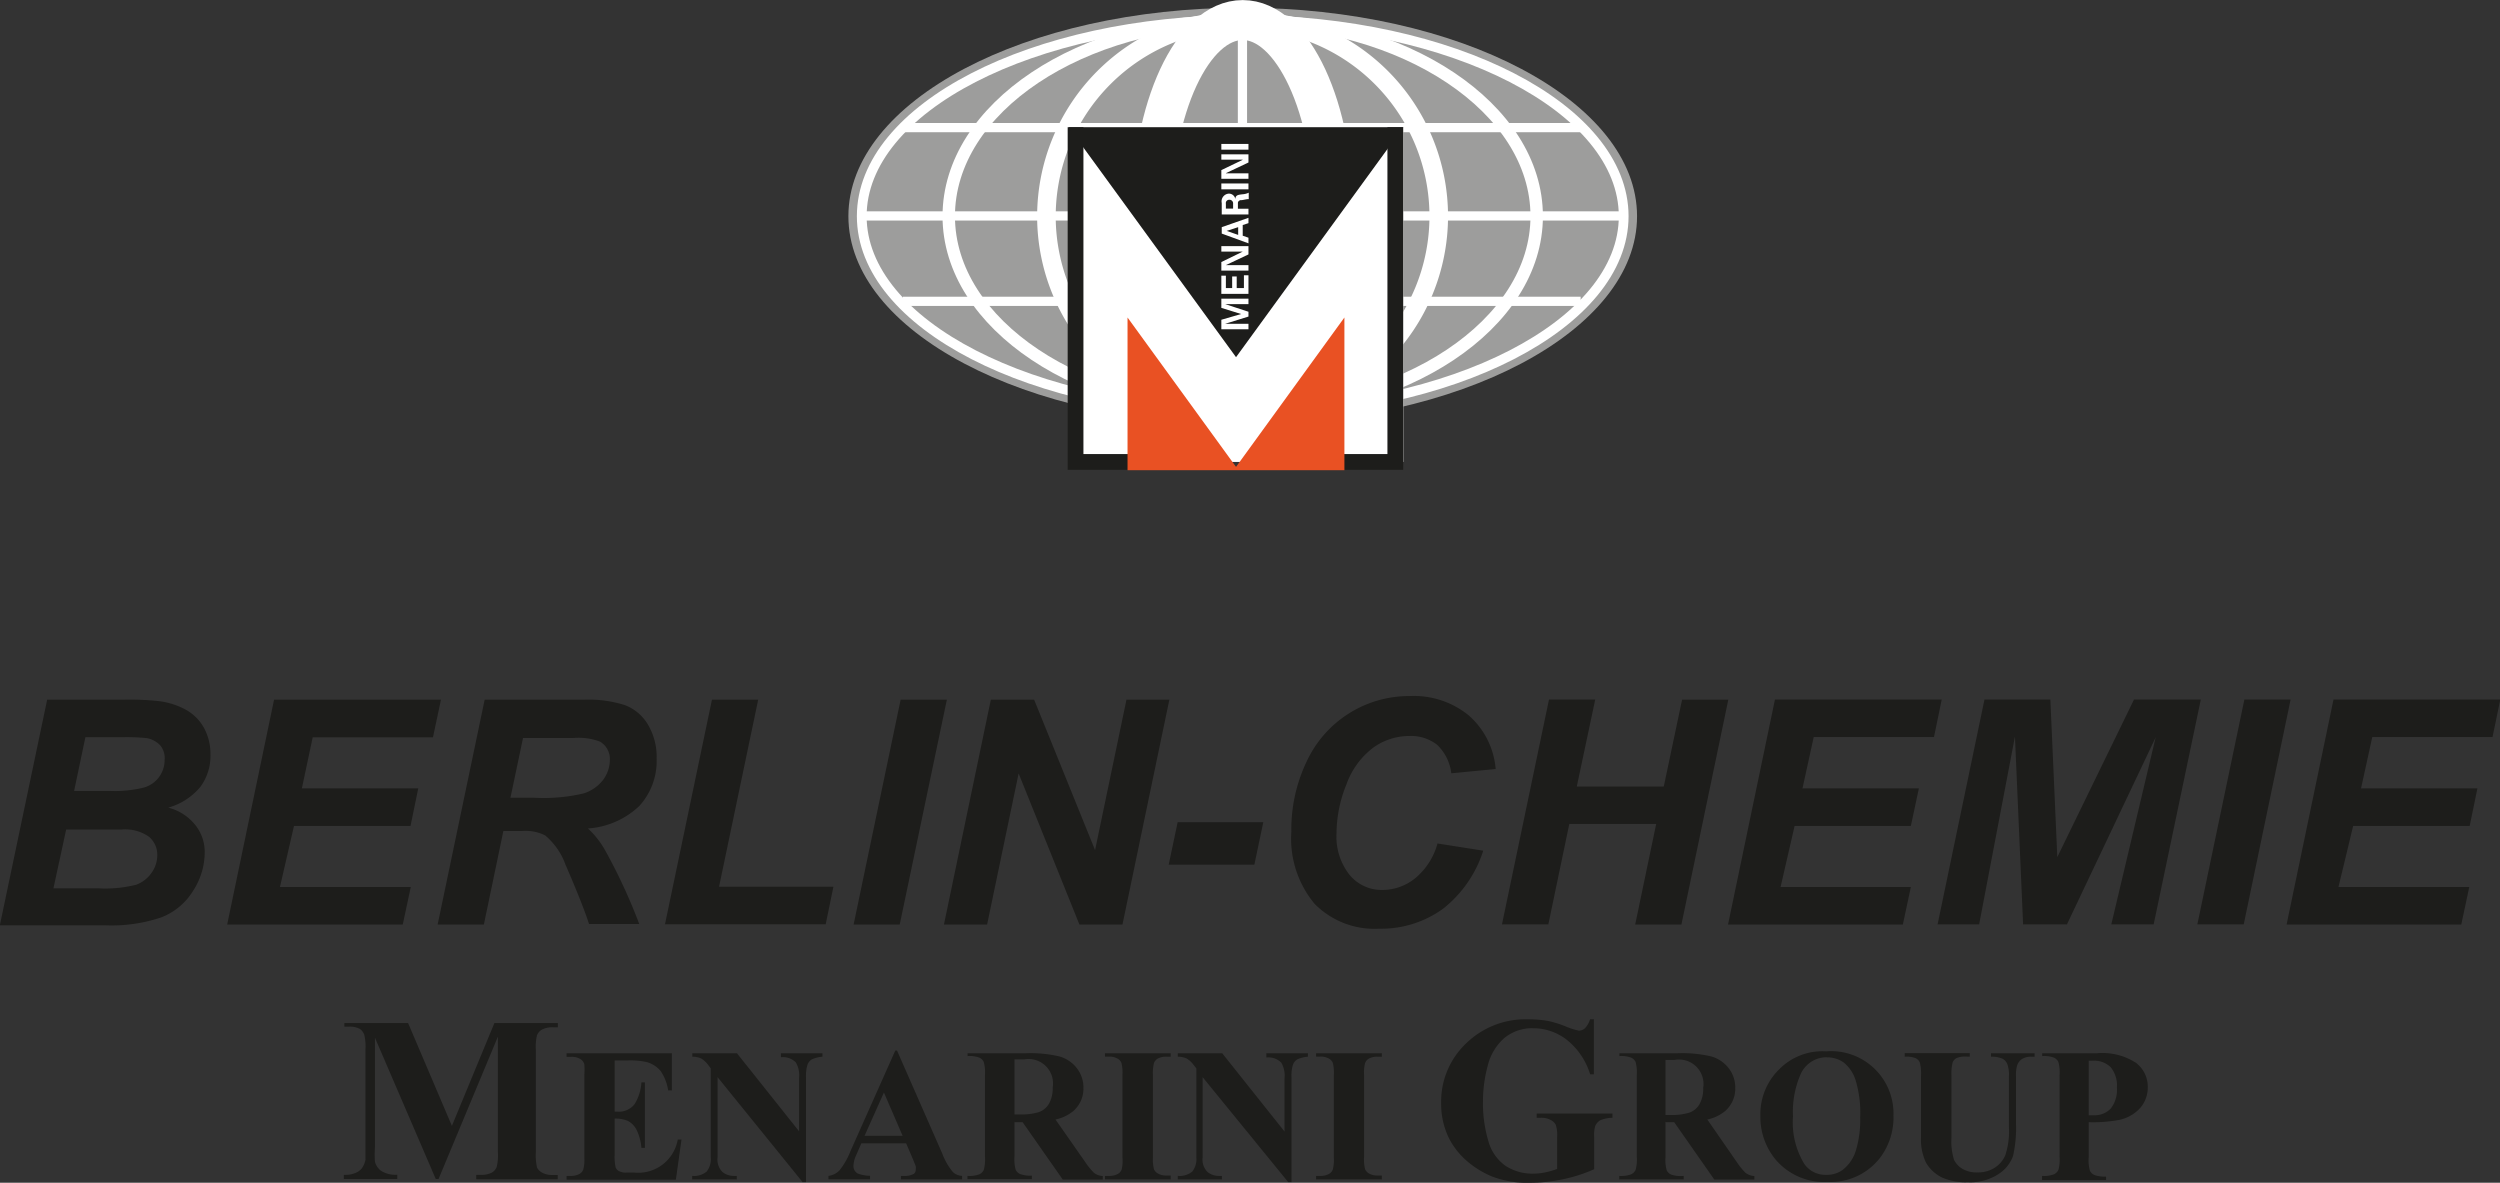 <svg xmlns="http://www.w3.org/2000/svg" viewBox="0 0 187.09 88.51"><rect x="0" y="0" width="187.09" height="88.51" fill="#333333" stroke="none"/><title>942</title><path d="M0 69.19l3.53-16.83h5.74a20.46 20.46 0 0 1 2.62.11 5.6 5.6 0 0 1 2.1.69 3.46 3.46 0 0 1 1.31 1.38 4.06 4.06 0 0 1 .45 1.9 3.92 3.92 0 0 1-.75 2.44 4.79 4.79 0 0 1-2.41 1.56 3.77 3.77 0 0 1 2 1.27 3.22 3.22 0 0 1 .73 2.06 5.3 5.3 0 0 1-.86 2.88 4.85 4.85 0 0 1-2.38 2 11.66 11.66 0 0 1-4.14.6h-7.94zm5.56-10h2.64a9.15 9.15 0 0 0 2.56-.25 2.14 2.14 0 0 0 1.56-2.05 1.52 1.52 0 0 0-.32-1.1 1.85 1.85 0 0 0-1-.55 14.67 14.67 0 0 0-1.82-.07h-2.79l-.84 4zm-1.56 7.29h3.37a9.46 9.46 0 0 0 2.82-.27 2.4 2.4 0 0 0 1.15-.89 2.24 2.24 0 0 0 .43-1.32 1.76 1.76 0 0 0-.62-1.38 3.1 3.1 0 0 0-2.06-.54h-4.14l-.95 4.4zm13 2.71l3.51-16.83h12.49l-.6 2.82h-9l-.81 3.82h8.71l-.58 2.81h-8.72l-1.05 4.57h9.79l-.6 2.81h-13.14zm19.21 0h-3.46l3.52-16.83h7.47a9 9 0 0 1 3 .4 3.41 3.41 0 0 1 1.74 1.45 4.73 4.73 0 0 1 .66 2.56 5 5 0 0 1-1.29 3.54 6.18 6.18 0 0 1-3.85 1.69 6.67 6.67 0 0 1 1.25 1.57 41.93 41.93 0 0 1 2.59 5.58h-3.76q-.45-1.42-1.76-4.44a5.13 5.13 0 0 0-1.52-2.19 3.22 3.22 0 0 0-1.72-.33h-1.41l-1.46 7zm2-9.49h1.79a13 13 0 0 0 3.7-.33 3 3 0 0 0 1.43-1 2.53 2.53 0 0 0 .51-1.49 1.51 1.51 0 0 0-.74-1.38 4.53 4.53 0 0 0-2-.27h-3.76l-.94 4.47zm11.55 9.49l3.52-16.83h3.46l-2.93 14h8.56l-.58 2.81h-12zm14.12 0l3.52-16.83h3.46l-3.53 16.83h-3.46zm20.14 0h-3.24l-4.55-11.31-2.36 11.31h-3.23l3.51-16.83h3.24l4.56 11.26 2.35-11.26h3.21l-3.51 16.83zm4.13-7.66h6.39l-.67 3.18h-6.41l.67-3.18zm19.41 1.59l3.44.54a9 9 0 0 1-3 4.34 7.88 7.88 0 0 1-4.79 1.5 6.29 6.29 0 0 1-4.83-1.86 7.62 7.62 0 0 1-1.74-5.4 11.76 11.76 0 0 1 1.14-5.24 8.45 8.45 0 0 1 7.73-4.91 6.5 6.5 0 0 1 4.42 1.46 6 6 0 0 1 2 4l-3.32.32a3.52 3.52 0 0 0-1.06-2.13 3.16 3.16 0 0 0-2.1-.66 4.59 4.59 0 0 0-2.68.87 5.92 5.92 0 0 0-2 2.73 9.84 9.84 0 0 0-.75 3.7 4.58 4.58 0 0 0 1 3.12 3.1 3.1 0 0 0 2.42 1.1 3.9 3.9 0 0 0 2.46-.87 5.12 5.12 0 0 0 1.67-2.58zm16.39-1.46h-6.51l-1.57 7.52h-3.47l3.52-16.83h3.46l-1.38 6.51h6.51l1.37-6.5h3.46l-3.51 16.83h-3.46l1.57-7.52zm5.37 7.52l3.51-16.83h12.48l-.58 2.81h-9l-.84 3.84h8.71l-.6 2.81h-8.7l-1.05 4.57h9.75l-.6 2.81h-13.1zm25.36 0h-3.28l-.61-14.06-2.68 14.06h-3.11l3.51-16.83h4.93l.52 11.79 5.74-11.79h5l-3.53 16.83h-3.17l3.32-14-6.64 14zm9.76 0l3.52-16.83h3.46l-3.51 16.83h-3.47zm6.68 0l3.51-16.83h12.48l-.58 2.81h-9l-.84 3.84h8.71l-.58 2.81h-8.72l-1.1 4.57h9.79l-.6 2.81h-13.09zM33.82 84.25l3.18-7.69h4.75v.32h-.38a1.63 1.63 0 0 0-.83.18.87.87 0 0 0-.35.41 3.56 3.56 0 0 0-.09 1.08v7.7a3.92 3.92 0 0 0 .09 1.12.87.87 0 0 0 .39.39 1.54 1.54 0 0 0 .78.17h.38v.32h-6.1v-.33h.36a1.64 1.64 0 0 0 .83-.18.84.84 0 0 0 .34-.41 3.56 3.56 0 0 0 .09-1.08v-8.67l-4.44 10.65h-.21l-4.55-10.57v8.22a7.11 7.11 0 0 0 0 1.06 1.22 1.22 0 0 0 .49.7 2 2 0 0 0 1.18.27v.32h-4v-.31h.12a1.85 1.85 0 0 0 .72-.13 1.18 1.18 0 0 0 .51-.36 1.7 1.7 0 0 0 .27-.63v-8.26a3.8 3.8 0 0 0-.09-1.1.88.88 0 0 0-.33-.44 1.59 1.59 0 0 0-.78-.17h-.38v-.27h4.77l3.28 7.7zM46 79.36v3.83h.19a1.49 1.49 0 0 0 1.3-.56 3.49 3.49 0 0 0 .51-1.63h.26v4.9h-.26a3.72 3.72 0 0 0-.35-1.32 1.52 1.52 0 0 0-.65-.69 2.39 2.39 0 0 0-1-.18v2.65a3.77 3.77 0 0 0 .07 1 .56.56 0 0 0 .25.28 1.13 1.13 0 0 0 .58.11h.56a3 3 0 0 0 3.26-2.47h.28l-.42 3h-8.18v-.28h.31a1.3 1.3 0 0 0 .66-.15.62.62 0 0 0 .28-.33 2.76 2.76 0 0 0 .08-.87v-6.22a4.79 4.79 0 0 0 0-.78.67.67 0 0 0-.26-.37 1.2 1.2 0 0 0-.72-.19h-.35v-.27h7.88v2.78h-.28a3.39 3.39 0 0 0-.57-1.46 2.08 2.08 0 0 0-1-.65 5.48 5.48 0 0 0-1.43-.13h-1zm9.15-.54l4.65 5.84v-4a1.92 1.92 0 0 0-.24-1.15 1.35 1.35 0 0 0-1.12-.39v-.3h3.11v.26a2.37 2.37 0 0 0-.8.2.79.79 0 0 0-.32.4 2.73 2.73 0 0 0-.11.94v7.84h-.26l-6.36-7.85v6a1.31 1.31 0 0 0 .37 1.1 1.34 1.34 0 0 0 .85.29h.22v.26h-3.34v-.26a1.51 1.51 0 0 0 1.08-.32 1.49 1.49 0 0 0 .31-1.06v-6.67l-.19-.25a1.86 1.86 0 0 0-.53-.49 1.59 1.59 0 0 0-.66-.13v-.26h3.34zm12.64 6.74h-3.33l-.4.92a2 2 0 0 0-.19.76.62.62 0 0 0 .32.58 2.63 2.63 0 0 0 .92.17v.26h-3.11v-.25a1.4 1.4 0 0 0 .83-.42 5.47 5.47 0 0 0 .81-1.42l3.36-7.54h.13l3.39 7.72a4.7 4.7 0 0 0 .8 1.38 1.1 1.1 0 0 0 .68.28v.26h-4.58v-.26h.19a1.42 1.42 0 0 0 .77-.15.37.37 0 0 0 .15-.32.83.83 0 0 0 0-.26l-.21-.52-.5-1.17zm-.24-.56l-1.4-3.24-1.45 3.24h2.85zm8.37-1.1v2.64a2.92 2.92 0 0 0 .09 1 .69.69 0 0 0 .33.32 2.24 2.24 0 0 0 .88.12v.26h-4.82v-.24a2.13 2.13 0 0 0 .89-.12.72.72 0 0 0 .33-.32 2.92 2.92 0 0 0 .09-1v-6.09a3 3 0 0 0-.09-1 .68.68 0 0 0-.33-.32 2.17 2.17 0 0 0-.88-.12v-.21h4.38a9.58 9.58 0 0 1 2.5.24 2.52 2.52 0 0 1 1.29.87 2.34 2.34 0 0 1 .5 1.49 2.23 2.23 0 0 1-.75 1.72 3.09 3.09 0 0 1-1.34.64l2.25 3.22a4.93 4.93 0 0 0 .63.77 1.18 1.18 0 0 0 .66.24v.26h-3l-3-4.29h-.62zm0-4.62v4.12h.4a4.42 4.42 0 0 0 1.44-.18 1.44 1.44 0 0 0 .75-.64 2.34 2.34 0 0 0 .27-1.2 1.83 1.83 0 0 0-2.13-2.1h-.74zm11.69 8.72v.26h-4.92v-.26h.31a1.3 1.3 0 0 0 .66-.15.62.62 0 0 0 .28-.33 2.78 2.78 0 0 0 .06-.9v-6.19a3 3 0 0 0-.08-.9.68.68 0 0 0-.31-.32 1.25 1.25 0 0 0-.61-.14h-.31v-.25h4.92v.26h-.31a1.3 1.3 0 0 0-.66.14.66.66 0 0 0-.28.33 2.91 2.91 0 0 0-.08.87v6.19a3 3 0 0 0 .08.9.73.73 0 0 0 .31.32 1.23 1.23 0 0 0 .63.14h.31zm3.87-9.16l4.65 5.84v-4a1.92 1.92 0 0 0-.24-1.15 1.35 1.35 0 0 0-1.12-.39v-.32h3.11v.26a2.37 2.37 0 0 0-.8.2.79.79 0 0 0-.32.4 2.72 2.72 0 0 0-.11.94v7.84h-.25l-6.4-7.85v6a1.31 1.31 0 0 0 .37 1.1 1.34 1.34 0 0 0 .85.29h.22v.26h-3.3v-.26a1.51 1.51 0 0 0 1.08-.32 1.49 1.49 0 0 0 .31-1.06v-6.67l-.2-.25a1.86 1.86 0 0 0-.53-.49 1.59 1.59 0 0 0-.66-.13v-.26h3.34zm11.93 9.16v.26h-4.92v-.26h.31a1.3 1.3 0 0 0 .66-.15.62.62 0 0 0 .28-.33 2.78 2.78 0 0 0 .08-.87v-6.22a3 3 0 0 0-.08-.9.68.68 0 0 0-.31-.32 1.25 1.25 0 0 0-.63-.14h-.31v-.25h4.92v.26h-.31a1.3 1.3 0 0 0-.66.14.66.66 0 0 0-.28.33 2.89 2.89 0 0 0-.08.87v6.19a3 3 0 0 0 .08.9.73.73 0 0 0 .31.32 1.23 1.23 0 0 0 .63.14h.31zM119.28 76.29v4.11h-.28a5.24 5.24 0 0 0-1.73-2.57 4.07 4.07 0 0 0-2.52-.88 3.25 3.25 0 0 0-2.18.74 4 4 0 0 0-1.23 2.05 10.19 10.19 0 0 0-.36 2.7 9.86 9.86 0 0 0 .4 2.94 3.33 3.33 0 0 0 1.28 1.86 3.66 3.66 0 0 0 2.1.59 4.2 4.2 0 0 0 .86-.09 6 6 0 0 0 .91-.26v-2.41a2.51 2.51 0 0 0-.1-.89.87.87 0 0 0-.39-.37 1.47 1.47 0 0 0-.72-.16h-.32v-.32h5.67v.32a2.52 2.52 0 0 0-.9.18.9.9 0 0 0-.39.44 2.42 2.42 0 0 0-.08.8v2.43a11.41 11.41 0 0 1-2.33.75 12.1 12.1 0 0 1-2.51.26 7.32 7.32 0 0 1-2.76-.45 6.9 6.9 0 0 1-1.94-1.19 5.66 5.66 0 0 1-1.31-1.66 5.83 5.83 0 0 1-.6-2.66 6 6 0 0 1 1.85-4.45 6.38 6.38 0 0 1 4.66-1.82 8.2 8.2 0 0 1 1.57.14 8.38 8.38 0 0 1 1.23.39 5.16 5.16 0 0 0 1 .32.67.67 0 0 0 .45-.18 1.57 1.57 0 0 0 .38-.67h.32zM124.64 83.94v2.64a2.93 2.93 0 0 0 .09 1 .69.69 0 0 0 .33.32 2.24 2.24 0 0 0 .94.1v.26h-4.82v-.26a2.13 2.13 0 0 0 .89-.12.72.72 0 0 0 .33-.32 2.92 2.92 0 0 0 .09-1v-6.09a3 3 0 0 0-.09-1 .68.68 0 0 0-.33-.32 2.17 2.17 0 0 0-.88-.12v-.21h4.38a9.59 9.59 0 0 1 2.5.24 2.52 2.52 0 0 1 1.29.87 2.34 2.34 0 0 1 .5 1.49 2.23 2.23 0 0 1-.75 1.72 3.08 3.08 0 0 1-1.34.64l2.23 3.22a4.91 4.91 0 0 0 .63.77 1.18 1.18 0 0 0 .66.24v.26h-3l-3-4.29h-.62zm0-4.62v4.12h.36a4.42 4.42 0 0 0 1.44-.18 1.44 1.44 0 0 0 .75-.64 2.34 2.34 0 0 0 .27-1.2 1.83 1.83 0 0 0-2.13-2.1h-.74zm12-.64a4.67 4.67 0 0 1 5.06 4.81 5 5 0 0 1-1 3.15 4.67 4.67 0 0 1-3.93 1.81 4.76 4.76 0 0 1-3.93-1.72 5 5 0 0 1-1.1-3.23 4.7 4.7 0 0 1 1.43-3.5 4.54 4.54 0 0 1 3.51-1.32zm.09.44a2.13 2.13 0 0 0-2 1.32 7.06 7.06 0 0 0-.55 3.11 6 6 0 0 0 .85 3.56 1.93 1.93 0 0 0 1.65.81 2 2 0 0 0 1.19-.35 2.87 2.87 0 0 0 1-1.42 7.85 7.85 0 0 0 .34-2.54 8.42 8.42 0 0 0-.35-2.79 2.73 2.73 0 0 0-.89-1.31 2.09 2.09 0 0 0-1.24-.38zm5.82-.31h4.86v.26h-.24a1.72 1.72 0 0 0-.75.11.64.64 0 0 0-.29.32 3.44 3.44 0 0 0-.09 1v4.61a4.69 4.69 0 0 0 .19 1.68 1.61 1.61 0 0 0 .63.68 2.07 2.07 0 0 0 1.1.27 2.36 2.36 0 0 0 1.3-.34 2.1 2.1 0 0 0 .81-.95 5.76 5.76 0 0 0 .27-2.1v-3.84a2.22 2.22 0 0 0-.13-.9.79.79 0 0 0-.33-.37 2 2 0 0 0-.88-.16v-.26h3.26v.26h-.26a1.25 1.25 0 0 0-.66.16.9.9 0 0 0-.38.48 2.43 2.43 0 0 0-.09.8v3.58a9.36 9.36 0 0 1-.22 2.4 2.68 2.68 0 0 1-1.07 1.35 3.85 3.85 0 0 1-2.31.62 4.39 4.39 0 0 1-1.89-.33 2.8 2.8 0 0 1-1.25-1.14 4 4 0 0 1-.37-1.87v-4.62a3.22 3.22 0 0 0-.09-1 .66.66 0 0 0-.31-.32 1.85 1.85 0 0 0-.82-.11v-.26zm13.76 5.19v2.61a2.83 2.83 0 0 0 .09 1 .68.68 0 0 0 .33.32 2.24 2.24 0 0 0 .88.12v.26h-4.79v-.31a2.13 2.13 0 0 0 .89-.12.72.72 0 0 0 .33-.32 2.92 2.92 0 0 0 .09-1v-6.09a3 3 0 0 0-.09-1 .68.68 0 0 0-.33-.32 2.17 2.17 0 0 0-.88-.12v-.21h4.11a4.61 4.61 0 0 1 2.91.72 2.24 2.24 0 0 1 .88 1.81 2.31 2.31 0 0 1-.57 1.57 2.92 2.92 0 0 1-1.57.89 10.71 10.71 0 0 1-2.28.17zm0-4.61v4.07h.35a1.67 1.67 0 0 0 1.3-.5 2.26 2.26 0 0 0 .46-1.56 2.18 2.18 0 0 0-.46-1.53 1.79 1.79 0 0 0-1.37-.49h-.28z" fill="#1d1d1b" fill-rule="evenodd"/><path d="M93 .58c16.25 0 29.51 7 29.51 15.6s-13.28 15.6-29.51 15.6-29.51-7-29.51-15.6 13.24-15.6 29.51-15.6z" fill="#9d9d9c" fill-rule="evenodd"/><path d="M93 1.5c15.7 0 28.51 6.6 28.51 14.68s-12.83 14.68-28.51 14.68-28.51-6.6-28.51-14.68 12.79-14.68 28.51-14.68z" stroke="#fff" stroke-miterlimit="2.61" stroke-width=".73" fill="none"/><path d="M93 1.5c12.12 0 22 6.6 22 14.68s-9.9 14.68-22 14.68-22-6.6-22-14.68 9.86-14.68 22-14.68z" stroke="#fff" stroke-miterlimit="2.61" stroke-width=".93" fill="none"/><path d="M93 1.5a14.68 14.68 0 1 1-14.69 14.68 14.7 14.7 0 0 1 14.69-14.68z" stroke="#fff" stroke-miterlimit="2.61" stroke-width="1.39" fill="none"/><path d="M93 1.5c3.76 0 6.82 6.6 6.82 14.68s-3.08 14.68-6.82 14.68-6.82-6.6-6.82-14.68 3.05-14.68 6.82-14.68z" stroke="#fff" stroke-miterlimit="2.61" stroke-width="2.99" fill="none"/><path d="M67.57 9.55h50.72m-50.72 13h50.72M64.47 16.16h56.92M92.98 1.6v29.16" stroke="#fff" stroke-miterlimit="2.61" stroke-width=".69" fill="none"/><path fill="#fff" fill-rule="evenodd" d="M105.02 34.57v-25.05h-25.05v25.05h25.05z"/><path d="M80.49 9.52v25.05h4.69m19.24-25.05v25.05h-4.69" stroke="#1d1d1b" stroke-miterlimit="2.61" stroke-width="1.18" fill="none"/><path fill="#e95123" fill-rule="evenodd" d="M84.38 35.19v-11.43l8.12 11.18 8.11-11.18v11.43h-16.23z"/><path fill="#1d1d1b" fill-rule="evenodd" d="M105.02 9.52l-12.52 17.21-12.53-17.21h25.05z"/><path fill="#fff" fill-rule="evenodd" d="M93.43 23.33v.36l-1.74.54h1.74v.41h-2.03v-.71l1.48-.43-1.48-.46v-.69h2.03v.41h-1.74l1.74.57zM91.4 21.99v-1.36h.34v.93h.47v-.87h.34v.87h.54v-.96h.34v1.39h-2.03zM93.43 19.04l-1.69.8h1.69v.41h-2.03v-.64l1.6-.78h-1.6v-.41h2.03v.62zM93.43 18.21l-2-.73v-.48l2-.7v.4l-.43.14v.8l.43.15v.42zm-.77-1.21l-.86.28.86.3v-.58zM93.43 15.62v.43h-2v-.86a.58.58 0 0 1 .53-.7.49.49 0 0 1 .49.42c0-.33.24-.33.52-.37a1.28 1.28 0 0 0 .48-.12v.48c-.18 0-.36.06-.54.08a.24.24 0 0 0-.27.18v.46h.82zm-1.15 0v-.37a.27.27 0 0 0-.28-.3.25.25 0 0 0-.26.3v.36h.54zM93.43 13.73v.44h-2.03v-.44h2.03zM93.43 12.16l-1.69.8.01.01h1.68v.41h-2.03v-.65l1.6-.77-.01-.01h-1.59v-.4h2.03v.61zM93.43 10.77v.43h-2.03v-.43h2.03z"/></svg>